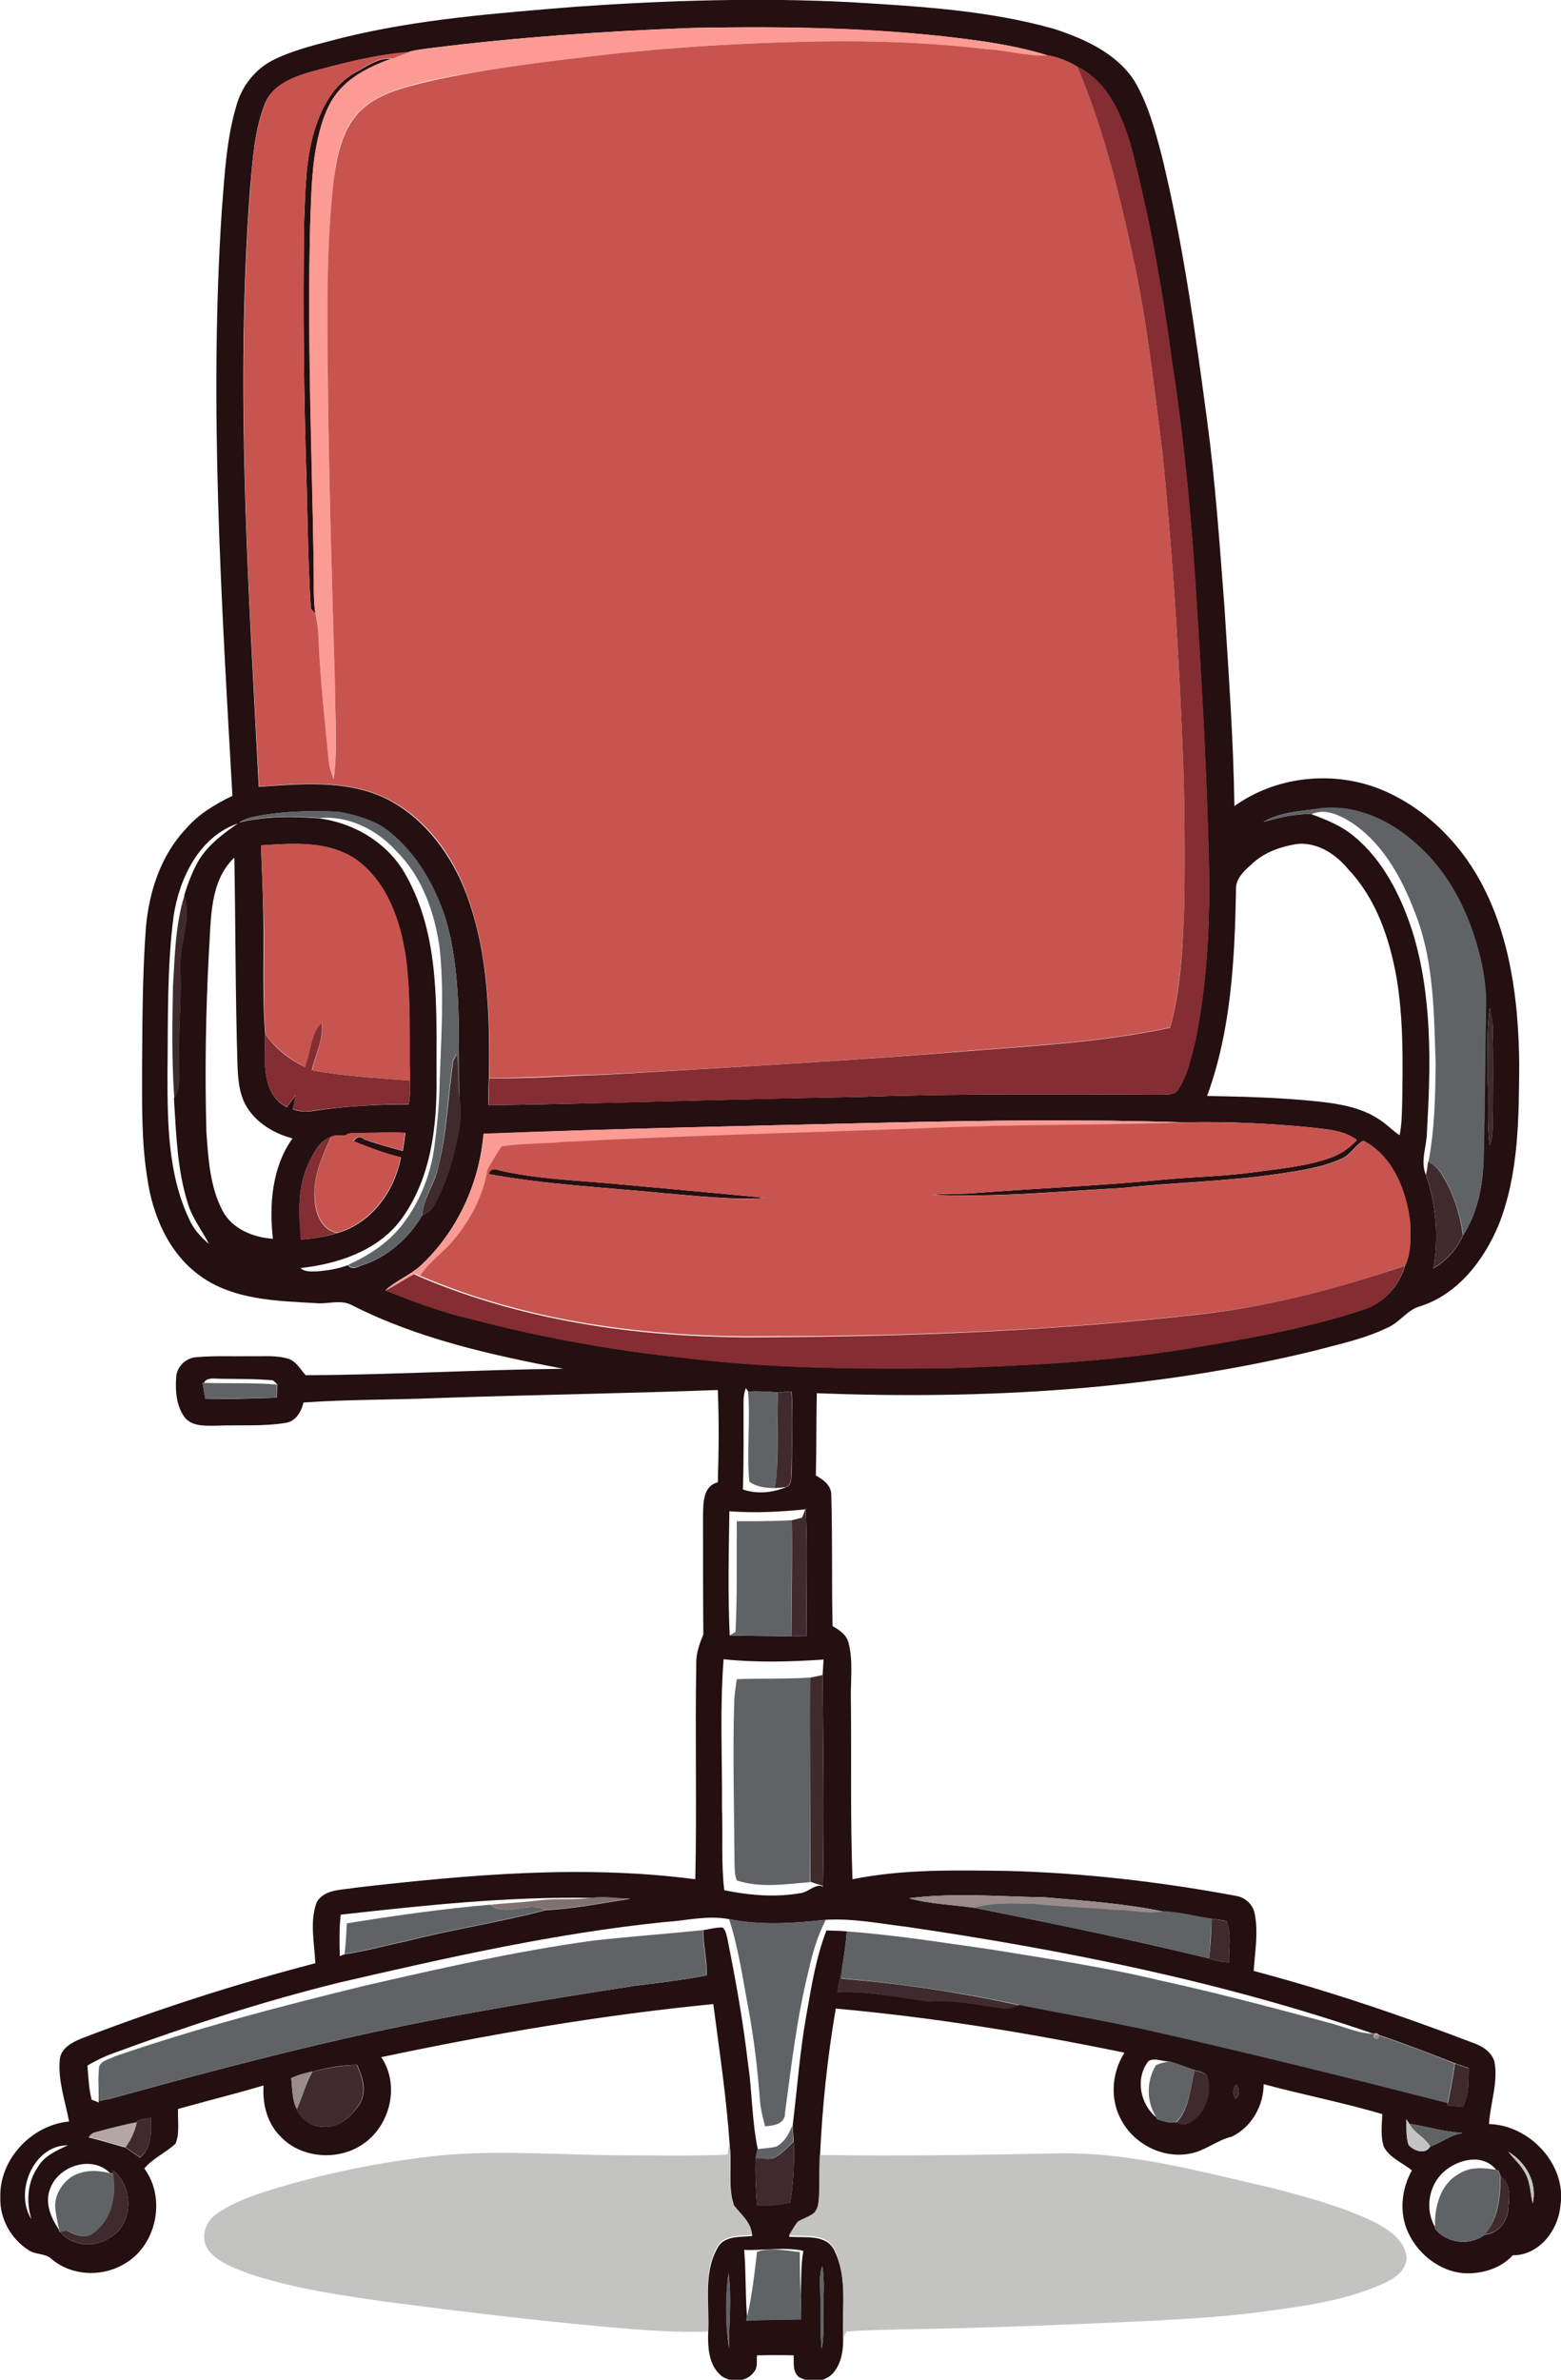 <?xml version="1.0" encoding="utf-8"?>
<!-- Generator: Adobe Illustrator 19.2.0, SVG Export Plug-In . SVG Version: 6.00 Build 0)  -->
<svg version="1.1" id="Layer_1" xmlns="http://www.w3.org/2000/svg" xmlns:xlink="http://www.w3.org/1999/xlink" x="0px" y="0px"
	 viewBox="0 0 485.6 739.8" enable-background="new 0 0 485.6 739.8" xml:space="preserve">
<g>
	<g>
		<path fill="#240F11" d="M179,2.1c28.6-2,57.4-2.9,86-1.4c21.1,1.3,42.5,2.5,63,8.3c9.4,3.1,19.2,7.5,24.8,16
			c4.3,7.2,6.5,15.4,8.6,23.4c6.6,27,10.4,54.7,14.1,82.2c2.6,19.3,3.9,38.6,5.4,58c1.3,20.7,2.8,41.3,3.1,62
			c12.8-9.2,30.1-11.1,44.8-5.5c13.7,5.4,24.8,16.1,31.8,29c9.3,17.2,11.8,37.2,12,56.6c-0.1,16.8-0.1,34.2-6.4,50.1
			c-4.6,11-12.7,21.6-24.5,25.3c-3.9,1.1-6.1,4.8-9.8,6.5c-7.3,3.6-15.2,5.2-23,7.3c-50.5,12.3-102.9,15.2-154.8,13.2
			c-0.2,8.5-0.1,17.1-0.3,25.6c2.4,1.3,4.9,3.1,4.8,6.2c0.4,13.5,0.1,27,0.4,40.6c2.1,1.2,4.4,2.7,5,5.3c1.5,5.9,0.5,12.1,0.7,18.1
			c0.2,18.4-0.2,36.9,0.5,55.3c15.8-3.2,31.9-2.8,47.9-2.6c24,0.6,48,3.4,71.6,7.8c2.7,0.5,5,2.6,5.6,5.4c1.2,5.9,0.1,11.9-0.3,17.9
			c23.1,6.1,45.8,13.8,68.1,22.3c2.9,1,5.9,2.8,6.8,5.9c1.2,6.5-1.3,12.9-1.7,19.4c12.7,0.3,24.3,12.7,22.2,25.5
			c-0.7,7.6-6.6,15.3-14.8,15.3c-3.7,4-9.2,5.7-14.5,5.6c-8.3-0.3-15.7-6.4-18.6-14c-2.2-5.9-1.3-12.5,1.7-18
			c-2.9-2.4-6.8-3.8-8.7-7.3c-1.1-3.3-0.6-6.8-0.5-10.2c-12.2-3.6-24.6-6-36.9-9.3c0,6.7-3.8,13.4-9.9,16.3
			c-4.6,1.1-8.4,4.5-13.1,5.3c-8.3,1.6-17.2-2.9-21.2-10.3c-3.7-6.5-3.1-14.8,0.9-21.1c-29.7-6.1-59.6-11-89.8-13.7
			c-2.6,15.1-4.2,30.4-4.9,45.7c-0.2,4.3-0.1,8.6-0.3,12.9c-0.1,1.8-0.2,3.8-1.5,5.2c-1.5,1.3-3.4,1.8-5.1,2.8
			c-1.2,1.3-1.9,2.8-2.8,4.3c4.8,0.5,11.7-1,14.2,4.4c4.2,8.5,2.2,18.3,2.7,27.4c0,3.5-0.5,7.3-2.8,10.2c-2.5,3.3-7.6,3.7-11,1.6
			c-2-1.6-1.5-4.4-1.6-6.7c-3.8-0.1-7.6-0.1-11.4,0c-0.2,1.7,0.3,3.7-0.9,5.1c-2.5,3.6-8.3,3.6-11.1,0.4c-3.1-3.3-3.3-8.2-3.2-12.5
			c0.5-8.7-1.6-18.2,2.8-26.2c2-4.1,7.1-3.5,10.9-3.9c-0.2-4-3.5-6.3-5.6-9.2c-2.1-6.1-0.6-12.8-1.4-19.1c-1-14.7-3.2-29.2-5.1-43.8
			c-34.8,3.4-69.2,9.3-103.3,16.5c5.9,8.7,2.8,21.4-5.8,27.1c-7.6,5.2-19.1,4.4-25.5-2.4c-4.2-4.1-5.7-10.2-5.3-15.9
			c-8.8,2.6-17.7,4.8-26.6,7.3c-0.2,3.6,0.6,7.5-0.8,10.8c-3,2.8-7,4.5-9.7,7.7c7,9.5,3.7,24.5-6.8,30c-6.8,3.8-16,3.3-22-1.8
			c-1.9-1.9-5-1.3-7.2-2.8c-5.5-3.5-9-9.8-8.8-16.3c-0.4-11.9,9.7-22.6,21.4-23.7c-1.2-6.3-3.5-12.7-2.9-19.2c0.3-3.7,4-5.5,7-6.7
			c23.7-9.1,47.9-16.9,72.5-23.3c-0.3-6.3-1.8-12.9,0.4-18.9c2.4-4.3,8.1-3.8,12.2-4.6c35-4,70.5-7.2,105.6-2.6
			c0.5-22.3-0.1-44.6,0.3-67c-0.1-3.2,1-6.2,2.2-9.1c-0.1-12.3-0.1-24.6-0.1-36.9c0.1-3.9-0.1-9.2,4.6-10.4c0.3-9.6,0.4-19.1,0-28.7
			c-29,1.1-58.1,1.5-87.2,2.5c-13.9,0.6-27.8,0.4-41.7,1.4c-0.6,2.8-2.4,5.8-5.4,6.3c-7.2,1.2-14.6,0.6-21.9,0.9
			c-3.2,0-7.1,0.3-9.5-2.4c-2.7-3.5-3.1-8.2-2.8-12.5c0.1-3.4,3-6.2,6.3-6.4c5.6-0.5,11.3-0.2,17-0.3c4,0.1,8-0.4,11.9,0.9
			c2.3,0.9,3.5,3.3,5.1,5c26.7-0.1,53.4-1.7,80.1-2c-22.4-4.3-45.1-9.3-65.6-19.7c-3.5-2-7.6-0.3-11.4-0.7
			c-12.3-0.7-25.8-1-36.1-8.6c-9.7-7-14.7-18.9-16.3-30.4c-1.8-11.2-1.6-22.5-1.6-33.8c0.1-14.7,0.1-29.4,1.2-44.1
			c1-11,4.6-22.2,12.3-30.4c3.9-4.6,9.2-7.8,14.6-10.4c-3.4-60.6-7.3-121.3-3.3-182c0.9-11.1,1.4-22.3,4.7-33.1
			c1.8-6,6.1-11.2,11.8-13.9c6.7-3.2,14-4.8,21.2-6.7C130.3,5.9,154.7,4.1,179,2.1z M133.6,15c-2.1,0.3-4.2,0.5-6.2,1.2
			c-10.6,0.8-21,3.5-31.2,6.3c-5.3,1.6-11.4,4-13.7,9.5c-3.4,8.5-3.9,17.7-4.7,26.6c-4.7,61.9-0.5,124.1,2.7,186
			c12.9-0.9,26.5-2.2,38.6,3.2c11.7,5.4,20.2,16.2,25.1,27.9c7.7,18.8,8.2,39.5,7.9,59.5c-0.2,2.8-0.2,5.6-0.1,8.4
			c38.4-0.6,76.8-2,115.2-2.6c31.3-1.1,62.7-0.8,94-0.7c2-0.1,4.5,0.2,5.5-1.9c2.8-4.4,3.8-9.7,5.1-14.7c4.1-20,4.8-40.6,4.1-60.9
			c-0.7-24.7-2-49.4-3.6-74c-1.5-25.5-3.8-50.9-7.7-76.1c-3-22.5-7-44.9-12.7-66.9c-2.8-9.7-7.3-20.5-16.9-25.1
			c-2.8-1.7-6-2.9-9.2-3.5c-6.4-2-13.1-3.3-19.7-4.3C276,8.6,245.4,8.1,215,8.7C187.8,9.7,160.6,11.6,133.6,15z M393,255.5
			c4.9-1.3,9.8-2.6,14.9-2.4c4.7,1.7,9.4,3.6,13.2,6.8c9.2,7.5,14.7,18.6,18.3,29.7c6.2,20.1,5.7,41.5,4.5,62.2
			c0,4.5-2.2,9.2-0.3,13.5c3.2,9.3,4,19.3,2.3,29c4-2.3,7.3-6,9.2-10.2c4.7-7.3,6.3-16,6.4-24.6c0.4-15.2,0.4-30.4,0.7-45.6
			c0.3-6.4-0.8-12.8-2.5-19c-3.3-12.1-9.2-23.7-18.7-32.1c-8.1-7.4-18.9-12.7-30.1-11.5C404.9,252.2,398.5,252.3,393,255.5z
			 M78.1,254.1c-1.3,0.3-2.5,0.9-3.7,1.6c8.2-2,16.6-2,24.9-1.3c11.2,1.5,21.7,7.9,27.1,17.9c10.6,19,9.3,41.5,9.4,62.4
			c0.2,15.4-1.7,31.8-11.1,44.5c-7.3,9.7-19.6,13.7-31.2,15c1.5,1.4,3.7,1,5.6,1c3.1-0.3,6.2-0.8,9.1-1.9c1.4,1.6,3,0.6,4.5,0
			c7.8-2.5,14.5-8.4,18.6-15.4c1.5-0.7,2.9-1.6,3.7-3.2c3.2-5.7,5.2-11.9,6.7-18.2c0.9-4.8,2.3-9.8,1.2-14.6
			c-0.5-18.9,1.1-38.3-4.4-56.7c-3.7-10.9-9.9-21.4-19.4-28.1c-4.2-2.5-9.1-3.9-13.9-4.7C96.1,251.9,87,252.2,78.1,254.1z M54,284.8
			c-2.1,16.2-1.7,32.6-1.9,49c0,15.2,0.1,31.2,6.8,45.3c1.3,3,3.6,5.5,6.1,7.6c-2.1-4.1-5.1-7.9-6.5-12.4c-3.4-10.6-3.7-21.9-4.4-33
			c2.5-3.3,1.4-7.6,1.6-11.4c-0.3-10,0.9-19.9,0.3-29.9c0-7.2,3.6-14.5,1.3-21.6c1.2-4,2.7-7.9,4.8-11.4c3-4.6,7.4-7.9,11.9-11
			C62.1,260,55.8,272.9,54,284.8z M386.4,259.9 M81.2,262.8c0.2,7,0.6,13.9,0.7,20.9c0.3,12.6-0.4,25.3,0.6,37.9
			c0,7.8-1.5,18.3,6.7,22.6c0.9-1.2,1.9-2.5,2.8-3.7c-0.3,1.4-0.6,2.8-0.9,4.3c1.9,0.8,3.9,0.9,6,0.6c9.9-1.5,20-2.1,30-2.1
			c0.5-2.4,0.6-4.9,0.4-7.3c-0.3-12.7,0.4-25.5-1.3-38.2c-1.6-11.2-5.6-23.1-15-30.2C102.6,261.2,91.3,262.2,81.2,262.8z
			 M389.2,268.8c-2.3,2-4.9,4.5-4.7,7.8c-0.4,21.6-1.5,43.7-9,64.1c11.5,0.2,23,0.5,34.4,1.7c6.5,0.7,13.4,1.8,19,5.5
			c2.3,1.4,4.2,3.5,6.5,5c0.7-3.4,0.7-6.9,0.8-10.3c0.2-13,0.4-26-1.8-38.9c-2.2-12.2-6.4-24.5-15.1-33.6c-3.7-4.5-9.2-8.1-15.2-7.8
			C398.7,263,393.2,264.9,389.2,268.8z M65,295.8c-1,18.6-1.3,37.3-0.8,56c0.6,8.4,1.1,17.2,5.1,24.7c3,5.6,9.6,8.2,15.6,8.6
			c-1.2-10.6-0.3-22.3,6.1-31.2c-5.2-1.4-10.3-4.2-13.5-8.7c-2.9-3.9-3.4-8.8-3.6-13.5c-0.7-21.7-0.6-43.4-1-65.1
			C65.1,274,65.7,285.8,65,295.8z M463.4,313.4c-1,7.4-0.5,14.9-0.6,22.3c0.3,6.8-0.3,13.6,0.6,20.3c0.7-1.7,0.9-3.5,0.9-5.4
			c0.2-10.6,0.3-21.3,0-32C464.2,316.9,463.8,315.2,463.4,313.4z M275.2,349c-41.6,1-83.3,1.8-124.8,3.5c-1.3,15.4-8.2,30.4-19.6,41
			c-3.3,3-7.6,4.6-10.9,7.6c8.6,3.4,17.3,6.7,26.3,8.8c21.7,5.7,43.8,9.8,66.1,12.1c27.1,3.4,54.6,3.6,81.9,3.3
			c25.2-0.8,50.4-2,75.3-6.1c18.3-3,36.7-6.2,54.3-12c6.5-1.9,11.5-7.4,13.3-13.8c1.9-4.2,1.7-9.1,1.5-13.6
			c-1.2-9.8-5.3-20.4-14.5-25.2c-2.5,1.4-3.9,4.3-6.6,5.5c-6.3,3-13.4,3.8-20.3,4.9c-16,2.3-32.1,2.6-48.2,4.3
			c-19.7,1.1-39.4,3-59.1,2.1c4.4-0.5,8.8-0.1,13.1-0.5c19.6-1.5,39.3-2.3,59-4.2c9.4-0.9,18.8-1,28.1-2.3c8-1.1,16.2-1.8,23.8-4.5
			c3.2-1.1,5.9-3.1,8.2-5.5c-4.1-3.1-9.4-3.3-14.2-3.9c-13.2-1.3-26.4-1.9-39.7-1.6C337.3,347.9,306.2,348.3,275.2,349z M107.4,353
			c-1.5,0.2-3-0.3-4.4,0.4c-3.7,1.3-5.4,5-7,8.3c-3.5,7.3-3.1,15.7-2.3,23.6c3.8-0.3,7.6-0.8,11.3-2c10.6-3.1,17.8-13,19.7-23.5
			c-5-1.2-9.9-3.1-14.7-5c0.6-1.1,2-1.8,3.1-0.7c4,1.5,8.1,2.6,12.2,3.7c0.3-1.9,0.6-3.7,0.8-5.6c-4.7-0.3-9.3,0-14,0.1
			C110.5,352.4,108.7,351.9,107.4,353z M63.4,429.9H63c0.3,1.6,0.6,3.3,0.9,5c7.4,0.1,14.8-0.2,22.2-0.4c0-1.4,0.1-2.8,0.2-4.1
			c-0.3-0.3-1-1-1.4-1.3c-5.5-0.5-11.1-0.4-16.7-0.5C66.5,428.6,64.4,428.1,63.4,429.9z M231.3,435.7c0,9.1,0.1,18.2-0.2,27.3
			c4.4,1.6,9.3,1,13.5-0.7c1.8-0.7,1.5-3,1.7-4.6c0-8.4,0.4-16.8,0-25.1c-1.4,0.1-2.8,0.1-4.2,0.3c-3.1-0.3-6.2-0.5-9.3-0.3
			l-0.8-1.1C231.5,432.9,231.3,434.3,231.3,435.7z M250.5,469.2c-7.8,0.8-15.7,1.2-23.6,0.6c-0.2,12.9-0.5,25.7,0.1,38.6
			c6.4,0.2,12.8,0.1,19.2,0.3c1.6,0,3.2,0,4.7,0c-0.1-13.3,0.4-26.7-0.3-40C250.6,468.8,250.5,469.1,250.5,469.2z M225.1,515.8
			c-1.2,15.3-0.4,30.7-0.5,46.1c0.3,8.6-0.3,17.2,0.7,25.7c7.8,1.6,15.9,2.3,23.8,0.9c2.2-0.3,3.8-2.3,6.1-2.3l0.8,0.3
			c0.4-21.9,0.1-43.8-0.1-65.6c0.1-1.7,0.2-3.3,0.3-5C245.9,516.6,235.4,516.9,225.1,515.8z M282.8,590.1c6.5,1.8,13.4,2,20,2.9
			c24.5,4.9,49,9.9,73.3,15.8c2,0.8,4.1,1.1,6.2,1.2c-0.1-4.2,0.9-8.8-0.8-12.8c-1.5-0.4-3.1-0.5-4.6-0.7
			c-5.1-0.7-10.1-2.1-15.2-2.3c-12.1-2.5-24.4-3.3-36.7-4.4C311,589.6,296.9,588.3,282.8,590.1z M106,595.2
			c-0.5,4.3-0.4,8.6-0.3,12.9l1.5-0.6c6.4-0.9,12.7-2.7,19-4c14.4-3.7,29.2-5.9,43.6-9.7c8.8-0.4,17.5-2.2,26.2-3.5
			c-3.9-0.1-7.7-0.8-11.6-0.3C158.2,589.5,132.1,592.3,106,595.2z M206.7,597.5c-34.2,3.5-67.7,11.1-101.1,18.8
			c-23.9,5.9-47.3,13.5-70.4,22c-2.8,1-5.4,2.3-8,3.8c0.3,3.5,0.4,7.1,1.3,10.6c0.6,0.2,1.7,0.7,2.2,0.9c0.2-3.7-0.4-7.3,0.2-11
			c-0.3,3.5,0,7,0.1,10.5c0.8-0.2,2.3-0.5,3.1-0.6c34.7-9.6,69.6-18.8,105-25.4c19.4-3.6,38.9-6.8,58.5-9.8
			c7.4-0.9,14.9-1.8,22.2-3.2c0.3-4.5-1.1-9.4-1-14.1c2-0.3,4-0.9,6-0.8c1,0.9,1.2,2.3,1.5,3.6c2.6,12.9,4.9,25.8,6.4,38.8
			c1.3,8.7,1.2,17.7,3,26.4c-0.1,0.7-0.4,2.1-0.6,2.8c-0.3,4.9,0.1,9.8,0.4,14.7c3.5,0.1,7,0.1,10.3-0.8c1.1-6.3,1.3-12.7,1.1-19.1
			c-0.1-1.7-0.3-3.3-0.3-5c1.4-11.3,2.2-22.7,4.2-33.9c1.6-9,3-18.1,6.3-26.6c2.1,0.1,4.2,0.1,6.3,0.3c-0.2,3.7-0.8,7.4-1.4,11.1
			c-0.5,2.6-1.1,5.2-1.5,7.8c9.6-0.5,19.1,1.7,28.6,2.8c7.7-0.6,15.4,1.1,23,2.1c1.8,0.4,3.5-0.5,5.2-1c14.3,2.9,28.6,5.3,42.8,8.5
			c30.2,6.8,60.3,14.3,90.3,22l-0.2,0.8c1.6,0.2,3.3,0.4,4.9,0.4c1.9-3.6,1.7-8,1.8-12c-1.4-0.5-2.9-1-4.3-1.5
			c-7.8-3.1-15.7-6.1-23.6-8.8l-0.7-0.5c-0.4,0-1.1,0-1.4,0C380,616,331.2,606.2,282.2,599c-8.4-1-16.8-2.7-25.3-2.2
			c-10,1.1-20.1,1.8-30.1-0.2C220.1,595.3,213.4,597.1,206.7,597.5z M357.3,640.7c-4.2,5.2-2.7,13.4,2.4,17.5l0.3,0.6
			c1.9,0.6,3.8,1.3,5.9,0.9c1.1,0.3,2.3,1.2,3.4,0.4c5.3-2.3,7.6-8.7,6.4-14.1c-0.4-1.9-2.7-2-4.2-2.5c-2.7-0.9-5.2-2-7.9-2.7
			C361.6,640.9,359.2,639.6,357.3,640.7z M97.2,644c-2.3,0.5-4.5,1-6.6,2.1c0.4,3.2,0.2,6.7,1.8,9.6l-0.1,0.3
			c1.7,2.8,4.4,5.1,7.9,5.1c5.2,0.7,9.4-3.4,11.9-7.4c2.1-3.8,0.6-8.2-1-11.8C106.4,641.9,101.7,642.8,97.2,644z M384.4,648.1
			c-0.8,1.2-0.9,3-0.1,4.3C385.7,652.1,385.7,648.5,384.4,648.1z M42.7,659.3l-0.2,0.5c-4.2,0.8-8.4,1.9-12.5,3
			c-1.1,0.2-1.9,0.7-2.4,1.7c3.8,0.8,7.6,2.1,11.4,3.1c1.5,1,3,2.1,4.5,3.1c3.9-2.9,3.5-8.1,3.4-12.4
			C45.5,658.5,44.1,658.9,42.7,659.3z M437.5,658.8c0.1,2.7-0.2,5.4,0.7,8c1.6,1.8,5.1,3.1,6.7,0.5c3.5-1.2,6.4-3.7,10.1-4.2
			c-5.7-0.4-11.1-2-16.6-2.9C438.1,659.8,437.7,659.1,437.5,658.8z M9.8,689.9c-1.7-5.3-1.3-11.5,1.9-16.1c2-3.6,5.8-5.2,9.4-6.9
			C10.5,666.8,4.3,681.4,9.8,689.9z M474.8,676.2c1.3,2.8,1.3,5.9,2,8.8c1.5-6.5-2.1-12.8-7.6-16.1
			C471.1,671.3,473.5,673.3,474.8,676.2z M449.3,675c-4.9,4.2-6.1,11.8-2.9,17.3l0,0.5c3.7,4.7,10.8,5.4,15.5,1.9c4-0.3,7-4,7.3-7.9
			c0.3-3.5,1-8-2.4-10.3c-0.2-0.5-0.5-1.4-0.7-1.8l-0.6-0.1C461.3,669.3,453.7,671.2,449.3,675z M15.6,680.4
			c-1.8,4.4,0.3,9.1,2.7,12.7l0.2,0.7l0.2,0c3.6,4.4,10.6,5.1,15.3,1.9c7.6-4,7.7-16.1,1.1-21l0.1,1l-1-0.2
			C28.6,669.9,18.2,673.2,15.6,680.4z M231.5,699.4c0.6,6.9,0.3,13.8,0.9,20.7c-0.1,0.3-0.2,1-0.2,1.3c5.7-0.3,11.3-0.3,17-0.4
			c0-2.4,0.1-4.8-0.1-7.3c0.2-4.7,0-9.4,0.8-14C243.8,698.4,237.6,699.7,231.5,699.4z M255.2,713.9c0.2,5.4-0.1,10.8,0.4,16.2
			c0.8-3.7,0.4-7.5,0.5-11.3c0-4.8,0.5-9.6-0.3-14.3C254.7,707.5,255.2,710.7,255.2,713.9z M226.6,706.5c-0.9,7.8-1,15.8,0.2,23.5
			C226.7,722.2,227.7,714.3,226.6,706.5z"/>
	</g>
	<path fill="#240F11" d="M110.6,22.5c3.5-1.8,7.1-4.7,11.3-4.2c-6.2,2.3-12.5,5.2-16.8,10.4c-3.3,4-5,9-6.1,14
		c-2.1,8.8-2.1,18-2.5,27c-0.9,35.7,0.6,71.3,1.1,107c0.1,4.7-0.2,9.3,0.5,14c-0.4-0.4-1.1-1.1-1.4-1.5c-0.8-12.8-1-25.6-1.3-38.4
		c-0.9-27.2-1.2-54.5-0.8-81.7C95,59.7,95,50,97.7,40.9C99.9,33.6,103.7,26.3,110.6,22.5z"/>
	<path fill="#240F11" d="M152.1,365c0-1.5,2-1.9,3.1-1.2c12.1,2.8,24.6,3.1,36.9,4.3c15.4,1.4,30.9,2.8,46.3,4.3
		c-10.8,0.7-21.5-0.6-32.2-1.5C188.1,369.1,170,368.3,152.1,365z"/>
</g>
<g>
	<path fill="#FC9B93" d="M133.6,15c27-3.4,54.2-5.3,81.5-6.3c30.4-0.6,61-0.2,91.1,4.2c6.6,1.1,13.3,2.3,19.7,4.3
		c-6.4,0.4-12.5-1.6-18.8-1.9c-17.6-2.1-35.3-2.7-53-2.4c-22,0.4-44,1.5-65.8,4.1c-18.1,2.1-36.2,4.2-54.1,7.9
		c-8,2-16.9,3.9-22.8,10.1c-5.2,5.6-6.7,13.4-7.6,20.7c-2.3,20.6-1.9,41.3-1.8,61.9c0.3,31.7,1.3,63.3,2.2,95
		c0,9.8,0.8,19.7-0.4,29.4c-0.6-1.8-1.3-3.5-1.5-5.4c-1.2-12-2.5-24-3.1-36c-0.1-3.4-0.3-6.8-1.1-10.1c-0.7-4.6-0.4-9.3-0.5-14
		c-0.6-35.7-2.1-71.3-1.1-107c0.3-9,0.4-18.2,2.5-27c1.2-5,2.8-10,6.1-14c4.3-5.2,10.6-8.1,16.8-10.4c1.8-0.7,3.6-1.4,5.5-2.1
		C129.3,15.5,131.5,15.3,133.6,15z"/>
	<path fill="#FC9B93" d="M275.2,349c31.1-0.7,62.1-1.1,93.2-0.1c-26.7,1.1-53.5,0.5-80.2,1.9c-37.7,1.4-75.4,2.3-113,4.3
		c-6.4,0.6-12.9,0.4-19.2,1.4c-1.6,2.3-3,4.8-4.4,7.3c-1.3,7.9-5.1,15.2-10.1,21.3c-3.3,4.2-7.9,7.1-10.8,11.6
		c-0.4-0.2-1.3-0.6-1.7-0.8c-3.1,1.6-5.9,3.6-9,5.1c3.3-3,7.6-4.6,10.9-7.6c11.4-10.5,18.2-25.6,19.6-41
		C191.9,350.8,233.5,350,275.2,349z"/>
</g>
<g>
	<path fill="#C8544F" d="M188.3,17c21.8-2.5,43.8-3.7,65.8-4.1c17.7-0.3,35.4,0.3,53,2.4c6.3,0.3,12.5,2.3,18.8,1.9
		c3.2,0.5,6.4,1.7,9.2,3.5c8.3,19.1,13.1,39.4,17.5,59.7c4.3,19.8,6.4,40,9,60c2.8,27.7,4.7,55.4,5.9,83.2c1,19.3,1.2,38.7,0.9,58
		c-0.5,12.7-1.1,25.5-4.4,37.8c-19.6,4.2-39.8,5.5-59.8,7c-38.6,3.3-77.3,5.4-115.9,7.6c-12.1,0.2-24.1,1.2-36.1,1.1
		c0.3-20-0.3-40.7-7.9-59.5c-4.8-11.8-13.3-22.5-25.1-27.9c-12.1-5.4-25.8-4.1-38.6-3.2c-3.3-61.9-7.4-124-2.7-186
		c0.7-9,1.3-18.2,4.7-26.6c2.3-5.6,8.4-7.9,13.7-9.5c10.2-2.8,20.6-5.5,31.2-6.3c-1.8,0.7-3.6,1.4-5.5,2.1
		c-4.2-0.6-7.8,2.3-11.3,4.2c-6.9,3.8-10.7,11.1-12.9,18.4C95,50,95,59.7,94.6,69.1c-0.4,27.2-0.1,54.5,0.8,81.7
		c0.3,12.8,0.5,25.6,1.3,38.4c0.4,0.4,1.1,1.2,1.4,1.5c0.8,3.3,1,6.7,1.1,10.1c0.6,12,1.9,24,3.1,36c0.2,1.9,0.9,3.6,1.5,5.4
		c1.3-9.8,0.4-19.6,0.4-29.4c-0.9-31.7-1.9-63.3-2.2-95c-0.2-20.7-0.5-41.4,1.8-61.9c1-7.3,2.5-15.1,7.6-20.7
		c5.9-6.3,14.7-8.1,22.8-10.1C152,21.2,170.2,19.1,188.3,17z"/>
	<path fill="#C8544F" d="M81.2,262.8c10.1-0.7,21.4-1.6,30.1,4.7c9.4,7.1,13.4,19,15,30.2c1.7,12.7,1,25.5,1.3,38.2
		c-10.2-0.8-20.4-1.3-30.5-3.2c1.1-4.9,3.6-9.6,3.1-14.8c-3.5,3.7-3.4,9.2-5.2,13.8c-4.9-2.3-9.1-5.8-12.4-10.1
		c-1-12.6-0.2-25.3-0.6-37.9C81.8,276.7,81.4,269.8,81.2,262.8z"/>
	<g>
		<path fill="#C8544F" d="M368.3,348.9c13.2-0.3,26.5,0.3,39.7,1.6c4.9,0.6,10.1,0.8,14.2,3.9c-2.3,2.4-5,4.4-8.2,5.5
			c-7.7,2.7-15.8,3.4-23.8,4.5c-9.3,1.3-18.8,1.4-28.1,2.3c-19.6,1.9-39.3,2.7-59,4.2c-4.4,0.4-8.8-0.1-13.1,0.5
			c19.7,0.9,39.4-0.9,59.1-2.1c16-1.6,32.2-2,48.2-4.3c6.9-1.1,14-1.8,20.3-4.9c2.7-1.2,4.1-4.1,6.6-5.5
			c9.2,4.9,13.3,15.4,14.5,25.2c0.2,4.5,0.4,9.4-1.5,13.6c-20.8,7.1-42.1,12.8-63.9,15.1c-44.8,5.1-89.9,6.9-135,6.9
			c-36.6,0.4-73.8-4.4-107.6-18.8c2.9-4.5,7.5-7.4,10.8-11.6c5-6.1,8.8-13.4,10.1-21.3c1.4-2.5,2.8-4.9,4.4-7.3
			c6.4-1,12.8-0.8,19.2-1.4c37.7-2,75.3-2.9,113-4.3C314.8,349.4,341.6,349.9,368.3,348.9z M152.1,365c17.8,3.3,36,4.1,54,5.9
			c10.7,0.9,21.4,2.3,32.2,1.5c-15.4-1.5-30.9-2.9-46.3-4.3c-12.3-1.1-24.8-1.5-36.9-4.3C154.2,363.1,152.2,363.5,152.1,365z"/>
	</g>
	<path fill="#C8544F" d="M107.4,353c1.3-1.2,3.1-0.7,4.6-0.8c4.7-0.1,9.3-0.4,14-0.1c-0.2,1.9-0.5,3.7-0.8,5.6
		c-4.1-1.1-8.2-2.2-12.2-3.7c-1.1-1.1-2.6-0.3-3.1,0.7c4.8,1.9,9.7,3.8,14.7,5c-1.9,10.6-9.2,20.4-19.7,23.5
		c-4.8-0.9-6.8-6.3-6.9-10.6c-0.7-6.9,2.3-13.2,5.1-19.3C104.4,352.7,106,353.2,107.4,353z"/>
</g>
<g>
	<path fill="#842D32" d="M335.1,20.7c9.7,4.6,14.1,15.4,16.9,25.1c5.7,22,9.7,44.4,12.7,66.9c3.9,25.2,6.2,50.6,7.7,76.1
		c1.6,24.7,2.9,49.3,3.6,74c0.6,20.4,0,40.9-4.1,60.9c-1.3,5-2.3,10.3-5.1,14.7c-1.1,2.1-3.6,1.8-5.5,1.9c-31.3-0.1-62.7-0.4-94,0.7
		c-38.4,0.7-76.8,2-115.2,2.6c-0.1-2.8-0.1-5.6,0.1-8.4c12,0.2,24.1-0.8,36.1-1.1c38.6-2.3,77.3-4.4,115.9-7.6
		c20-1.5,40.1-2.8,59.8-7c3.4-12.3,3.9-25.1,4.4-37.8c0.3-19.4,0.1-38.7-0.9-58c-1.2-27.8-3.1-55.6-5.9-83.2
		c-2.6-20.1-4.7-40.2-9-60C348.2,60.1,343.3,39.8,335.1,20.7z"/>
	<path fill="#842D32" d="M94.9,331.7c1.8-4.6,1.7-10.1,5.2-13.8c0.6,5.2-2,9.9-3.1,14.8c10.1,1.9,20.3,2.4,30.5,3.2
		c0.2,2.4,0.1,4.9-0.4,7.3c-10,0.1-20.1,0.7-30,2.1c-2,0.4-4.1,0.2-6-0.6c0.3-1.4,0.6-2.8,0.9-4.3c-0.9,1.2-1.9,2.5-2.8,3.7
		c-8.3-4.3-6.7-14.8-6.7-22.6C85.7,325.9,89.9,329.4,94.9,331.7z"/>
	<path fill="#842D32" d="M96,361.7c1.6-3.3,3.3-7,7-8.3c-2.8,6-5.7,12.4-5.1,19.3c0.1,4.3,2.1,9.7,6.9,10.6c-3.6,1.2-7.4,1.7-11.3,2
		C92.9,377.4,92.5,369,96,361.7z"/>
	<path fill="#842D32" d="M373.1,408.6c21.8-2.4,43.2-8.1,63.9-15.1c-1.8,6.4-6.8,12-13.3,13.8c-17.7,5.8-36,9-54.3,12
		c-24.9,4.1-50.2,5.3-75.3,6.1c-27.3,0.3-54.8,0.1-81.9-3.3c-22.3-2.4-44.4-6.4-66.1-12.1c-9-2.1-17.7-5.4-26.3-8.8
		c3.1-1.5,5.9-3.5,9-5.1c0.4,0.2,1.3,0.6,1.7,0.8c33.9,14.4,71,19.2,107.6,18.8C283.2,415.5,328.3,413.7,373.1,408.6z"/>
</g>
<g>
	<path fill="#606366" d="M393,255.5c5.5-3.2,11.9-3.3,18-4.3c11.2-1.2,22,4,30.1,11.5c9.4,8.4,15.4,20.1,18.7,32.1
		c1.7,6.2,2.8,12.6,2.5,19c-0.3,15.2-0.3,30.4-0.7,45.6c-0.2,8.5-1.7,17.3-6.4,24.6c-0.9-6.6-3.1-13.1-6.5-18.8
		c-1-1.8-2.8-2.9-4.3-4.2c1.9-10,2.1-20.2,2.2-30.3c-0.5-15-0.5-30.5-5.6-44.8c-4.1-11.3-9.9-22.9-20.1-29.9
		c-3.7-2.4-8.5-4.9-12.9-2.9C402.8,252.9,398,254.2,393,255.5z"/>
	<path fill="#606366" d="M78.1,254.1c8.9-1.9,18-2.2,27.1-1.8c4.8,0.8,9.6,2.2,13.9,4.7c9.6,6.7,15.8,17.2,19.4,28.1
		c5.5,18.4,3.9,37.8,4.4,56.7c-0.7-4.7-0.3-9.4-0.9-14.1c-0.3,0.5-0.8,1.4-1.1,1.9c-1.6,11-1.9,22.3-4.6,33.2
		c-1.1,5.2-4.8,9.6-4.9,15c-4.1,7-10.8,12.9-18.6,15.4c-1.5,0.6-3.2,1.5-4.5,0c6.2-2.8,12.1-6.6,16.4-11.9c5.6-7,9.2-15.7,10.4-24.6
		c0.8-6,1.4-11.9,1.6-17.9c0.4-14.6,1.6-29.2,0.1-43.8c-1.5-11.1-5.4-22.4-13.5-30.4c-5.9-6.6-14.8-11.1-23.8-10.3
		c-8.3-0.7-16.8-0.7-24.9,1.3C75.6,255.1,76.8,254.4,78.1,254.1z"/>
	<path fill="#606366" d="M386.4,259.9"/>
	<path fill="#606366" d="M63,429.9h0.4c7.6,0.2,15.2-0.1,22.8,0.5c-0.1,1.4-0.2,2.7-0.2,4.1c-7.4,0.1-14.8,0.4-22.2,0.4
		C63.6,433.2,63.3,431.5,63,429.9z"/>
	<path fill="#606366" d="M232.7,432.6c3.1-0.2,6.2,0,9.3,0.3c-0.6,9.9,0.4,19.8-0.8,29.7c-2.8,0-5.8-0.3-8.1-2
		C232.2,451.3,233.5,441.9,232.7,432.6z"/>
	<path fill="#606366" d="M229.2,472.9c5.7,0,11.4,0,17.1-0.3c0.1,12-0.2,24-0.1,36.1c-6.4-0.2-12.8-0.1-19.2-0.3
		c0.4-0.3,1.4-0.8,1.8-1.1C229.4,495.8,229.1,484.3,229.2,472.9z"/>
	<path fill="#606366" d="M229.2,522c7.6-0.3,15.2,0,22.8-0.5c-0.2,21.2,0.2,42.4,0,63.6c-7.6,0.6-15.3,1.9-22.7-0.5
		c-0.8-1.5-0.7-3.2-0.8-4.8c-0.1-17-0.6-34-0.1-51C228.5,526.5,228.9,524.2,229.2,522z"/>
	<path fill="#606366" d="M302.8,593c6.3-1.8,12.8-1.3,19.3-1.2c8,0.9,16,1,24,1.8c5.2-0.1,10.4,1.4,15.6,0.5
		c5.1,0.2,10.1,1.6,15.2,2.3c-0.2,4.1-0.4,8.3-0.8,12.4C351.9,602.9,327.3,598,302.8,593z"/>
	<path fill="#606366" d="M107.9,597.9c14.8-2.4,29.7-4.5,44.6-5.8c5.3,3.9,11.7-1.2,17.3,1.6c-14.4,3.8-29.2,6-43.6,9.7
		c-6.3,1.3-12.6,3.1-19,4C107.6,604.3,107.7,601.1,107.9,597.9z"/>
	<path fill="#606366" d="M226.8,596.6c9.9,1.9,20.1,1.3,30.1,0.2c-2.6,5-4.2,10.5-5.4,16c-3.6,14.4-5.3,29.2-7.3,44
		c0.1,3.5-3.5,4-6.2,4.2c-0.7-2.7-1.4-5.4-1.6-8.1c-0.7-9.4-1.8-18.8-3.5-28C231.1,615.4,229.8,605.8,226.8,596.6z"/>
	<path fill="#606366" d="M184.2,603.3c11.5-1.3,23-2.1,34.5-3.3c-0.1,4.7,1.3,9.7,1,14.1c-7.3,1.4-14.8,2.3-22.2,3.2
		c-19.5,3-39,6.2-58.5,9.8c-35.4,6.6-70.3,15.8-105,25.4c-0.8,0.1-2.4,0.4-3.1,0.6c-0.1-3.5-0.3-7-0.1-10.5c0.6-2.1,3.2-2.4,4.8-3.3
		c25.5-8.8,51.6-15.6,77.8-22C136.9,611.9,160.4,606.6,184.2,603.3z"/>
	<path fill="#606366" d="M263.4,600.4c15,1.1,29.9,3.5,44.8,5.6c17.7,2.9,35.5,5.5,52.9,9.7c17.4,3.8,34.7,8.4,51.9,13
		c4.6,1.1,9,3.3,13.8,3.5c0.4,0,1.1,0,1.4,0c-2.4,0.8,0.9,2.9,0.7,0.5c8,2.7,15.8,5.6,23.6,8.8c-0.6,4.1-1.3,8.2-2.2,12.3
		c-30-7.7-60-15.1-90.3-22c-14.2-3.3-28.6-5.6-42.8-8.5c-18.3-4-36.9-6.7-55.5-8.3c0-0.9,0.1-2.6,0.2-3.5
		C262.6,607.9,263.2,604.2,263.4,600.4z"/>
	<path fill="#606366" d="M363.7,640.8c2.7,0.7,5.2,1.9,7.9,2.7c-1.4,5.6-1.5,11.8-5.7,16.2c-2,0.4-4-0.3-5.9-0.9l-0.3-0.6
		c-3.1-4.9-3.1-11.1-0.2-16.1C360.8,641.3,362.3,641.2,363.7,640.8z"/>
	<path fill="#606366" d="M438.4,660.2c5.6,0.9,11,2.5,16.6,2.9c-3.7,0.6-6.6,3-10.1,4.2C443.3,664.4,439.9,663.1,438.4,660.2z"/>
	<path fill="#606366" d="M241.5,667.3c2.6-1.4,4-4.1,5-6.6c0.1,1.6,0.2,3.3,0.3,5c-2,1.9-3.9,4.2-6.5,5.3c-1.8,0.5-3.6,0-5.3-0.1
		c0.1-0.7,0.4-2.1,0.6-2.8C237.6,667.8,239.6,667.8,241.5,667.3z"/>
	<path fill="#606366" d="M454,675.7c3.4-2.2,7.6-1.8,11.4-1.2l0.6,0.1c0.2,0.5,0.5,1.4,0.7,1.8c-0.1,6.3-0.5,13.2-4.8,18.3
		c-4.8,3.5-11.8,2.8-15.5-1.9l0-0.5C446.2,686,448.1,678.8,454,675.7z"/>
	<path fill="#606366" d="M22.1,676.8c3.6-2.3,8.1-2.3,12.2-1.2l1,0.2c1.3,6.8-0.4,14.7-6.5,18.6c-2.6,1.7-5.5,0.2-8-1
		c-0.5,0.1-1.5,0.3-2,0.4l-0.2,0l-0.2-0.7c-0.5-2.1-0.9-4.3-1.2-6.5C16.8,682.8,19,679,22.1,676.8z"/>
	<path fill="#606366" d="M235.5,700c4.3-1.4,8.9-0.4,13.3,0.1c0,4.6,0.1,9.1,0.3,13.7c0.1,2.4,0.1,4.8,0.1,7.3
		c-5.7,0.1-11.3,0.1-17,0.4c0.1-0.3,0.2-1,0.2-1.3C234,713.4,234.7,706.7,235.5,700z"/>
	<path fill="#606366" d="M255.2,713.9c0-3.2-0.5-6.4,0.6-9.4c0.8,4.7,0.3,9.5,0.3,14.3c-0.1,3.8,0.3,7.5-0.5,11.3
		C255,724.6,255.3,719.2,255.2,713.9z"/>
	<path fill="#606366" d="M226.6,706.5c1.2,7.8,0.1,15.7,0.2,23.5C225.5,722.3,225.6,714.3,226.6,706.5z"/>
</g>
<g>
	<path fill="#3F2B2D" d="M53.8,306.8c0.6-9.6,0.7-19.3,3.6-28.5c2.3,7.1-1.3,14.4-1.3,21.6c0.5,10-0.6,19.9-0.3,29.9
		c-0.2,3.8,0.9,8.1-1.6,11.4C53.4,329.7,53.6,318.2,53.8,306.8z"/>
	<path fill="#3F2B2D" d="M463.4,313.4c0.5,1.7,0.9,3.5,0.9,5.3c0.3,10.6,0.3,21.3,0,32c0,1.8-0.2,3.6-0.9,5.4
		c-0.9-6.7-0.3-13.5-0.6-20.3C462.9,328.3,462.4,320.8,463.4,313.4z"/>
	<path fill="#3F2B2D" d="M141,329.7c0.3-0.5,0.8-1.5,1.1-1.9c0.6,4.7,0.2,9.4,0.9,14.1c1.1,4.9-0.2,9.9-1.2,14.6
		c-1.5,6.3-3.5,12.5-6.7,18.2c-0.7,1.5-2.2,2.5-3.7,3.2c0.1-5.4,3.9-9.8,4.9-15C139.1,352,139.4,340.7,141,329.7z"/>
	<path fill="#3F2B2D" d="M444.3,361c1.6,1.2,3.3,2.4,4.3,4.2c3.5,5.7,5.6,12.2,6.5,18.8c-1.9,4.2-5.2,7.9-9.2,10.2
		c1.7-9.7,0.9-19.7-2.3-29C443.9,363.8,444.1,362.4,444.3,361z"/>
	<path fill="#3F2B2D" d="M242,432.9c1.4-0.1,2.8-0.2,4.2-0.3c0.5,8.4,0.1,16.8,0,25.1c-0.1,1.6,0.1,3.8-1.7,4.6
		c-1.1,0.1-2.3,0.2-3.4,0.3C242.5,452.7,241.5,442.8,242,432.9z"/>
	<path fill="#3F2B2D" d="M250.5,469.2c0-0.1,0.1-0.4,0.1-0.5c0.7,13.3,0.1,26.7,0.3,40c-1.6,0-3.2-0.1-4.7,0c0-12,0.3-24.1,0.1-36.1
		c1.1-0.3,2.1-0.5,3.2-0.8C249.8,471.1,250.3,469.8,250.5,469.2z"/>
	<path fill="#3F2B2D" d="M252,521.5c1.3-0.2,2.6-0.5,3.9-0.8c0.2,21.9,0.5,43.8,0.1,65.6l-0.8-0.3c-1.1-0.3-2.1-0.7-3.1-1
		C252.2,563.9,251.8,542.7,252,521.5z"/>
	<path fill="#3F2B2D" d="M376.9,596.5c1.5,0.2,3.1,0.4,4.6,0.7c1.7,4,0.7,8.6,0.8,12.8c-2.1-0.1-4.3-0.4-6.2-1.2
		C376.6,604.7,376.8,600.6,376.9,596.5z"/>
	<path fill="#3F2B2D" d="M260.4,619.4c0.5-2.6,1-5.2,1.5-7.8c0,0.9-0.1,2.6-0.2,3.5c18.6,1.5,37.2,4.3,55.5,8.3
		c-1.7,0.5-3.4,1.4-5.2,1c-7.6-1-15.3-2.7-23-2.1C279.6,621.1,270.1,618.8,260.4,619.4z"/>
	<path fill="#3F2B2D" d="M97.2,644c4.5-1.1,9.1-2,13.8-2.1c1.6,3.6,3.1,8.1,1,11.8c-2.5,4.1-6.7,8.2-11.9,7.4
		c-3.4,0-6.2-2.3-7.9-5.1l0.1-0.3C94.1,651.8,95.1,647.6,97.2,644z"/>
	<path fill="#3F2B2D" d="M452.6,641.5c1.4,0.5,2.9,1,4.3,1.5c-0.1,4,0.2,8.4-1.8,12c-1.7,0-3.3-0.3-4.9-0.4l0.2-0.8
		C451.3,649.7,452,645.6,452.6,641.5z"/>
	<path fill="#3F2B2D" d="M371.6,643.6c1.4,0.5,3.8,0.6,4.2,2.5c1.3,5.4-1.1,11.8-6.4,14.1c-1.1,0.8-2.3-0.1-3.4-0.4
		C370.1,655.4,370.2,649.1,371.6,643.6z"/>
	<path fill="#3F2B2D" d="M384.4,648.1c1.3,0.3,1.3,4-0.1,4.3C383.5,651.2,383.6,649.3,384.4,648.1z"/>
	<path fill="#3F2B2D" d="M42.7,659.3c1.4-0.4,2.8-0.8,4.2-1.1c0.1,4.4,0.6,9.5-3.4,12.4c-1.5-1-3-2.1-4.5-3.1
		c1.7-2.3,2.9-4.9,3.5-7.8L42.7,659.3z"/>
	<path fill="#3F2B2D" d="M240.4,671c2.6-1.1,4.5-3.4,6.5-5.3c0.2,6.4,0,12.8-1.1,19.1c-3.4,0.9-6.9,0.9-10.3,0.8
		c-0.3-4.9-0.7-9.8-0.4-14.7C236.8,670.9,238.7,671.4,240.4,671z"/>
	<path fill="#3F2B2D" d="M35.1,674.7c6.6,4.9,6.5,17-1.1,21c-4.6,3.2-11.6,2.5-15.3-1.9c0.5-0.1,1.5-0.3,2-0.4c2.4,1.2,5.4,2.7,8,1
		c6.1-4,7.7-11.9,6.5-18.6L35.1,674.7z"/>
	<path fill="#3F2B2D" d="M466.8,676.4c3.4,2.3,2.7,6.8,2.4,10.3c-0.3,3.9-3.2,7.6-7.3,7.9C466.3,689.6,466.7,682.7,466.8,676.4z"/>
</g>
<g>
	<path fill="#998C8A" d="M282.8,590.1c14-1.8,28.2-0.5,42.3-0.3c12.3,1.1,24.6,1.9,36.7,4.4c-5.2,0.9-10.4-0.6-15.6-0.5
		c-8-0.8-16-0.9-24-1.8c-6.4-0.1-13-0.6-19.3,1.2C296.2,592.1,289.3,591.9,282.8,590.1z"/>
	<path fill="#998C8A" d="M429,632.8c0.2,2.4-3.1,0.3-0.7-0.5L429,632.8z"/>
	<path fill="#998C8A" d="M90.6,646c2.1-1,4.3-1.6,6.6-2.1c-2.1,3.7-3.1,7.8-4.8,11.7C90.8,652.7,91,649.2,90.6,646z"/>
</g>
<g>
	<path fill="#807170" d="M184.5,589.9c3.9-0.5,7.7,0.3,11.6,0.3c-8.7,1.3-17.4,3.1-26.2,3.5c-5.6-2.8-12,2.3-17.3-1.6
		c4.9-0.5,9.8-0.7,14.7-1.3C173,590,178.8,590.8,184.5,589.9z"/>
</g>
<g>
	<path fill="#C3C3C1" d="M437.5,658.8c0.2,0.3,0.7,1,0.9,1.4c1.5,3,4.9,4.2,6.5,7.1c-1.6,2.7-5.1,1.3-6.7-0.5
		C437.3,664.2,437.6,661.5,437.5,658.8z"/>
	<path fill="#C3C3C1" d="M226.9,666.4c0.8,6.3-0.7,13,1.4,19.1c2.2,2.9,5.4,5.2,5.6,9.2c-3.8,0.5-8.9-0.1-10.9,3.9
		c-4.4,8-2.3,17.5-2.8,26.2c-10.4,0.4-20.8-0.5-31.1-1.4c-22.7-2-45.3-4.8-67.9-7.7c-14.8-2.1-29.8-4.2-44.1-9
		c-4.3-1.7-9.1-3.3-12.1-7c-2.8-3.5-1.4-8.8,2.1-11.3c4.5-3.2,9.8-5.3,15.1-7c17.9-5.7,36.3-9.4,55-11.4c18-1.6,36-0.2,54,0
		c11.7,0,23.4,0.3,35.1-0.2C226.4,669.1,226.7,667.3,226.9,666.4z"/>
	<path fill="#C3C3C1" d="M474.8,676.2c-1.3-2.8-3.7-4.9-5.6-7.3c5.5,3.3,9.1,9.6,7.6,16.1C476.1,682,476.1,678.9,474.8,676.2z"/>
	<path fill="#C3C3C1" d="M255,669.9c24.7,0.4,49.4,0,74.2-0.5c22.9-0.4,45,5.9,67.1,10.9c10.5,2.8,21.1,5.6,30.9,10.3
		c4.5,2.3,9.7,5.5,10.4,11.1c-0.1,4.2-3.9,6.7-7.3,8.2c-11.1,5-23.2,6.8-35.1,8.4c-16.9,2.4-33.9,3-50.9,3.8c-21,0.9-42,1.7-63.1,2
		c-6,0.2-12,0.2-17.9,0.7c-0.2,0.5-0.7,1.5-1,1.9c-0.5-9.1,1.5-18.9-2.7-27.4c-2.5-5.4-9.4-3.9-14.2-4.4c0.9-1.4,1.7-3,2.8-4.3
		c1.6-1,3.6-1.5,5.1-2.8c1.3-1.4,1.3-3.4,1.5-5.2C254.9,678.5,254.8,674.2,255,669.9z"/>
</g>
<g>
	<path fill="#B4A7A3" d="M30.1,662.7c4.1-1.1,8.3-2.2,12.5-3c-0.6,2.8-1.8,5.4-3.5,7.8c-3.8-1-7.5-2.3-11.4-3.1
		C28.2,663.5,29,662.9,30.1,662.7z"/>
</g>
</svg>
